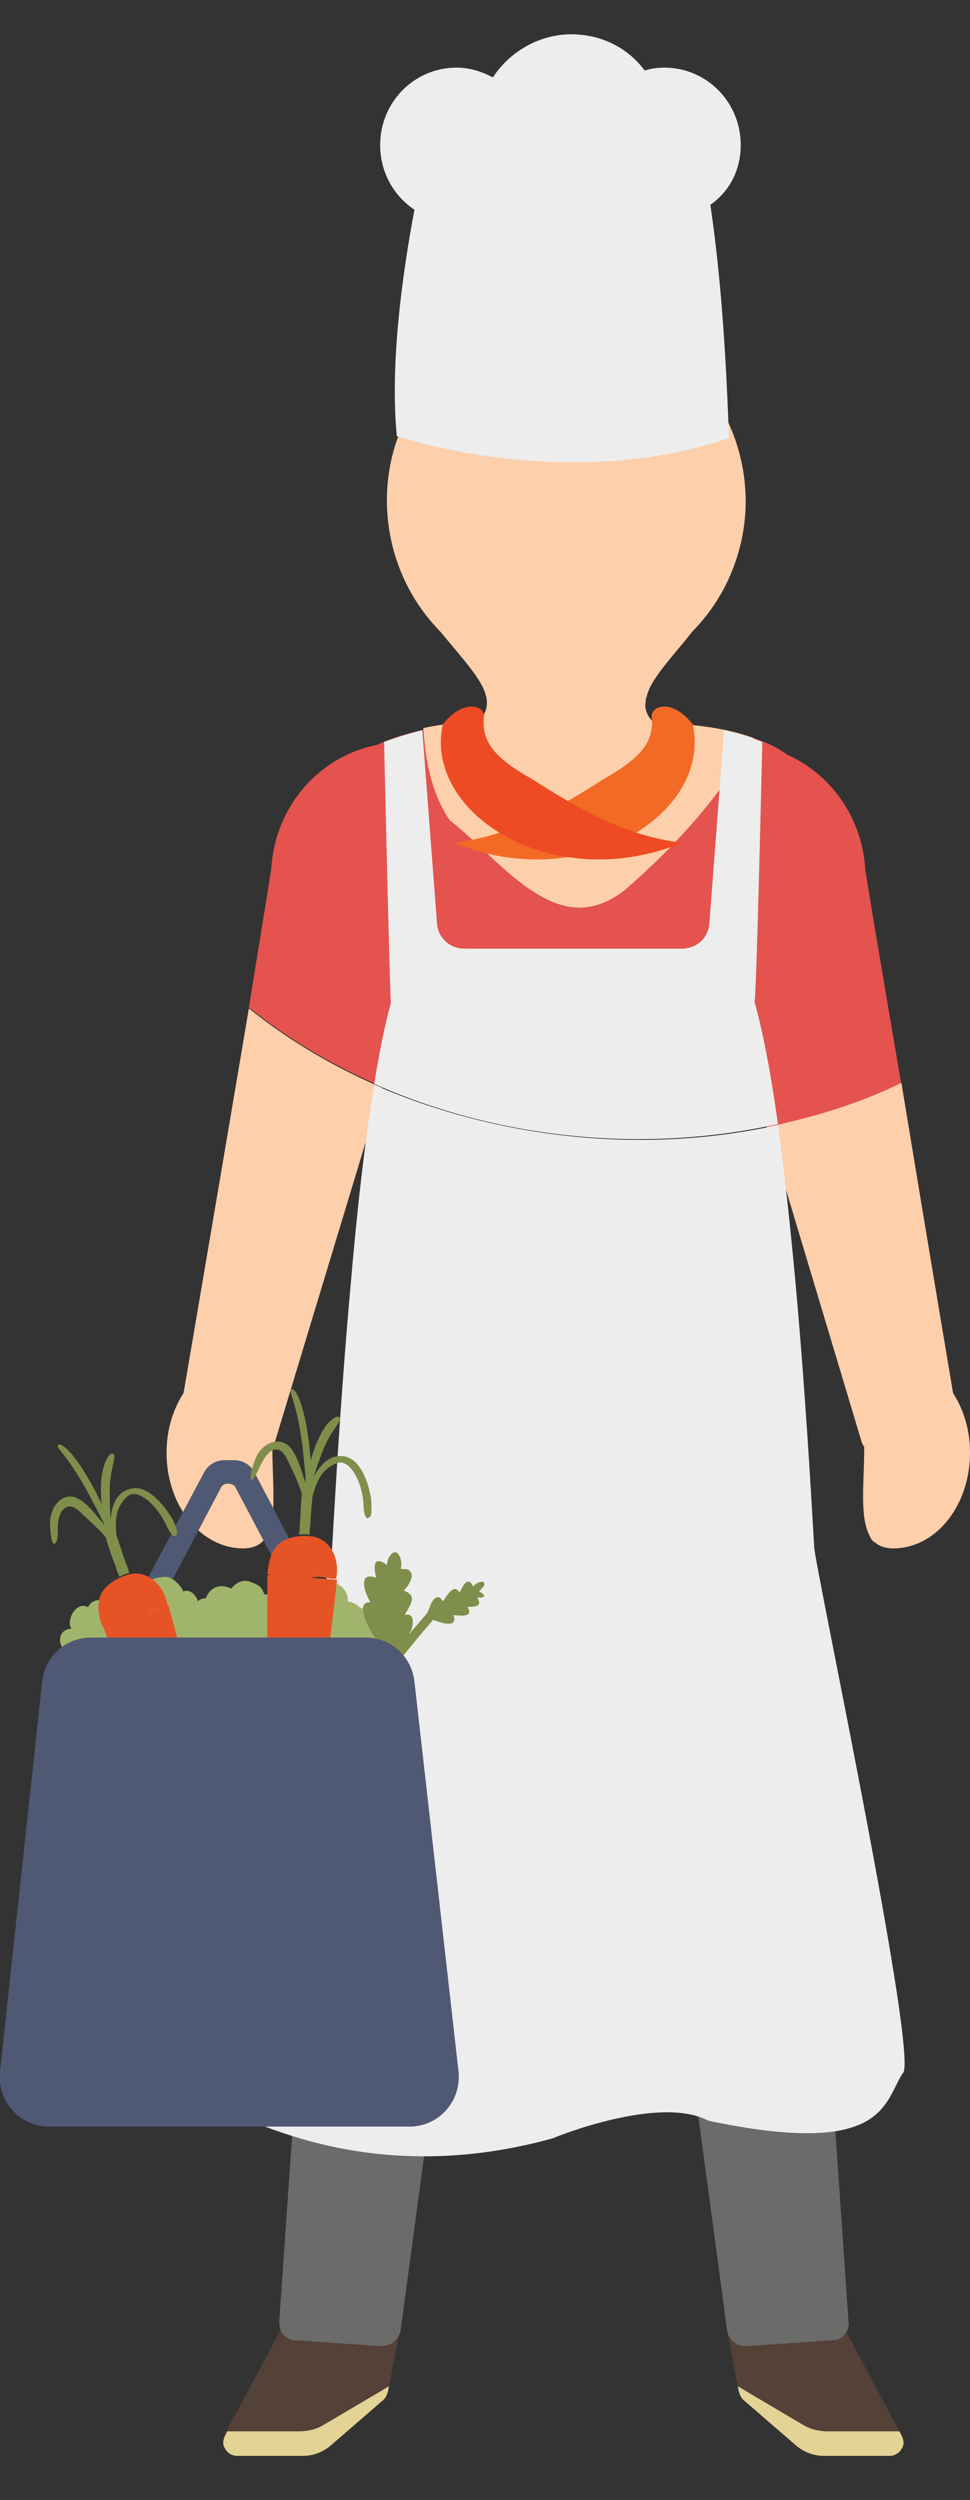 <?xml version="1.0" encoding="utf-8"?>
<!-- Generator: Adobe Illustrator 19.1.0, SVG Export Plug-In . SVG Version: 6.00 Build 0)  -->
<svg version="1.1" id="Layer_1" xmlns="http://www.w3.org/2000/svg" xmlns:xlink="http://www.w3.org/1999/xlink" x="0px" y="0px"
	 viewBox="-256 269.9 99 255.1" style="enable-background:new -256 269.9 99 255.1;" xml:space="preserve">
<rect x="-256" y="269.9" width="99" height="255.1" fill="#333333" stroke="none"/>
<style type="text/css">
	.st0{fill:#FDCFAA;}
	.st1{fill:#E4534E;}
	.st2{fill:#544137;}
	.st3{fill:#E3D395;}
	.st4{fill:#6B6B6A;}
	.st5{fill:#EDEDED;}
	.st6{fill:#F26A26;}
	.st7{fill:#EE4A23;}
	.st8{fill:#4F5974;}
	.st9{fill:#A1B46C;}
	.st10{fill:#808E4B;}
	.st11{fill:#E65425;}
</style>
<g id="Main-BG">
</g>
<g id="WIngs">
</g>
<g id="Buildings">
</g>
<g id="Base">
</g>
<g id="People">
	<g>
		<g>
			<g>
				<path class="st0" d="M-167.8,416.9c0.1,5.4-1.2,11.1,3.1,11c4.4-0.1,7.8-4.6,7.7-10c-0.1-5.4-3.8-9.7-8.2-9.6
					C-169.5,408.5-167.9,411.5-167.8,416.9z"/>
			</g>
		</g>
		<path class="st1" d="M-181.9,345.8c-7.4,0.5-13,7-12.5,14.5c0.4,7.1,6.2,12.6,13.1,12.8l3.6,12c4.8-1,9.4-2.4,13.7-4.5
			c-2-11.7-3.7-21.8-3.7-22.1C-168.2,351-174.5,345.3-181.9,345.8z"/>
		<path class="st0" d="M-168.1,416.9c0.3,1.1,1.4,1.7,2.4,1.4l5.8-1.3c1.1-0.2,1.8-1.3,1.6-2.4c0,0-3.1-18.4-5.7-34.2
			c-4.3,2.1-8.9,3.5-13.7,4.5L-168.1,416.9z"/>
		<g>
			<g>
				<path class="st0" d="M-228.2,416.9c-0.1,5.4,1.2,11.1-3.1,11c-4.4-0.1-7.8-4.6-7.7-10c0.1-5.4,3.8-9.7,8.2-9.6
					C-226.5,408.5-228.1,411.5-228.2,416.9z"/>
			</g>
		</g>
		<path class="st0" d="M-237.7,414.6c-0.2,1.1,0.5,2.2,1.6,2.4l5.8,1.3c1.1,0.2,2.1-0.4,2.4-1.4l10.9-36c-4.9-2.1-9.5-4.8-13.6-8.1
			C-233.4,389.4-237.7,414.6-237.7,414.6z"/>
		<path class="st1" d="M-201.6,360.2c0.5-7.5-5.1-14-12.5-14.5c-7.4-0.5-13.7,5.2-14.2,12.7c0,0.2-1,6.3-2.3,14.3
			c4.1,3.3,8.7,6,13.6,8.1l2.4-7.9C-207.8,372.8-202,367.4-201.6,360.2z"/>
		<path class="st2" d="M-233,519.8c0.2,0.4,0.7,0.7,1.2,0.7h6.7c1.1,0,2.1-0.4,2.9-1.1l5.2-4.5c0.3-0.2,0.5-0.6,0.6-1l0.1-0.5
			l1.3-6.8h-11.8l-6.1,11.4l-0.1,0.2C-233.3,518.9-233.3,519.4-233,519.8z"/>
		<path class="st3" d="M-233,519.8c0.2,0.4,0.7,0.7,1.2,0.7h6.7c1.1,0,2.1-0.4,2.9-1.1l5.2-4.5c0.3-0.2,0.5-0.6,0.6-1l0.1-0.5
			l-6.6,3.9c-0.8,0.5-1.7,0.7-2.6,0.7h-7.3l-0.1,0.2C-233.3,518.9-233.3,519.4-233,519.8z"/>
		<path class="st2" d="M-164,519.8c-0.2,0.4-0.7,0.7-1.2,0.7h-6.7c-1.1,0-2.1-0.4-2.9-1.1l-5.2-4.5c-0.3-0.2-0.5-0.6-0.6-1l-0.1-0.5
			l-1.3-6.8h11.7l6.1,11.4l0.1,0.2C-163.7,518.9-163.7,519.4-164,519.8z"/>
		<path class="st4" d="M-195.6,422.9c-7.2-0.3-14.2-1.2-21.2-2.2c-1.5-0.2-3.1-0.3-4.7-0.4l-6,86.5c0,0.5,0.1,0.9,0.4,1.3
			c0.3,0.3,0.7,0.6,1.2,0.6l8.7,0.6c1,0.1,2-0.7,2.1-1.7l7.6-56.4c0.3-2.3,2.3-4.1,4.6-4.1h8.9c2.3,0,4.3,1.7,4.6,4.1l7.6,56.4
			c0.1,1.1,1.1,1.8,2.1,1.7l8.7-0.6c0.5,0,0.9-0.2,1.2-0.6c0.3-0.3,0.5-0.8,0.4-1.3l-5.8-84.1C-182,422.9-188.8,423.1-195.6,422.9z"
			/>
		<path class="st0" d="M-192.2,360.7c5.4-4.6,10-9.7,13.1-15.5c-2.5-0.9-5-1.2-7-1.4c-1.8-0.1-3,0-3.1,0c-0.2-0.3-0.4-0.5-0.6-0.8
			c-0.3-0.5-0.4-1-0.3-1.5c0-0.2,0-0.3,0.1-0.5c0.4-1.8,2.4-3.8,4.7-6.7l0.1-0.1c3.1-3.2,5.1-7.6,5.3-12.5
			c0.3-10.4-7.6-19.1-17.8-19.4c-0.1,0-0.3,0-0.4,0h-0.2c-0.1,0-0.3,0-0.4,0c-10.2,0.4-18.2,9-17.8,19.4c0.2,4.9,2.2,9.3,5.3,12.5
			c0,0,0,0.1,0.1,0.1c3.5,4.3,6.3,6.8,3.9,9.3c-1.3,0-3.4,0.1-5.6,0.6c0.2,3.2,0.8,6.6,2.7,9.4
			C-204.6,357.9-199.1,366.2-192.2,360.7z"/>
		<path class="st1" d="M-176.1,346.6c-0.9-0.6-1.9-1-3-1.4c-3.2,5.7-7.7,10.8-13.1,15.5c-6.9,5.5-12.4-2.8-17.9-6.9
			c-1.9-2.8-2.5-6.2-2.7-9.4c-2,0.4-4.2,1.1-6,2.2c-3.6,2.2,0.2,11.7,3.1,17.6c0.6,1.5,1.3,2.9,2.2,4.3c0.2,0.4,0.3,0.6,0.3,0.6l0,0
			c4.8,7.1,12.9,12.2,15.1,12c2.2,0.1,10-5.6,14.7-13l1.7,1C-181.7,369.1-170.8,349.9-176.1,346.6z"/>
		<path class="st5" d="M-217.8,380.6c-1,5.9-1.8,13.2-2.4,20.3c-1,11-1.6,21.7-1.9,26.9c-0.1,2-11.8,57.3-9.9,57.9
			c3.3,1.2,15.1,7.2,32.4,2.4c0.7-0.3,11-4.4,15.9-1.8c18,3.8,17.9-1.8,19.8-4.8c1.9-0.7-8.9-51.7-9-53.7
			c-0.3-5.2-0.9-15.9-1.9-26.9c-0.5-5.5-1.1-11.1-1.8-16.2C-190.1,387.7-205,386.2-217.8,380.6z"/>
		<path class="st5" d="M-178.2,345.6c-1.3-0.5-2.6-0.9-3.9-1.2l-1.5,19.7c-0.1,1.5-1.3,2.6-2.8,2.6h-10.8h-0.5h-10.9
			c-1.5,0-2.7-1.1-2.8-2.6l-1.5-19.7c-1.2,0.3-2.5,0.7-3.9,1.2c0,0,0.6,26.6,0.7,26.6c-0.6,2.2-1.2,5.1-1.7,8.3
			c12.8,5.7,27.7,7.1,41.2,4.1c-0.7-5-1.5-9.3-2.4-12.5C-178.8,372.3-178.2,345.6-178.2,345.6z"/>
		<path class="st3" d="M-164,519.8c-0.2,0.4-0.7,0.7-1.2,0.7h-6.7c-1.1,0-2.1-0.4-2.9-1.1l-5.2-4.5c-0.3-0.2-0.5-0.6-0.6-1l-0.1-0.5
			l6.6,3.9c0.8,0.5,1.7,0.7,2.6,0.7h7.3l0.1,0.2C-163.7,518.9-163.7,519.4-164,519.8z"/>
		<path class="st5" d="M-180.4,284.7c0-4.4-3.5-7.9-7.8-7.9c-0.7,0-1.4,0.1-2,0.3c-1.7-2.3-4.4-3.7-7.5-3.7c-3.3,0-6.3,1.8-8,4.4
			c-1.1-0.6-2.4-1-3.7-1c-4.3,0-7.8,3.5-7.8,7.9c0,2.8,1.4,5.2,3.5,6.6c-1.3,6.9-2.5,15.9-1.8,23.1c0,0,17.2,5.9,33.9,0.2
			c-0.4-11.5-1.1-18.3-1.9-23.8C-181.5,289.4-180.4,287.2-180.4,284.7z"/>
		<path class="st6" d="M-185.3,343.8c-2-2.5-4-2-4.2-0.9c0.3,2.5-0.8,4.2-4.9,6.5c-5,3.2-9.5,5.8-15.3,6.5
			C-196.5,361.3-183.3,352.9-185.3,343.8z"/>
		<path class="st7" d="M-186.4,355.9c-5.7-0.7-10.3-3.3-15.3-6.5c-4.1-2.3-5.2-4-4.9-6.5c-0.1-1.1-2.2-1.6-4.2,0.9
			C-212.8,352.9-199.6,361.3-186.4,355.9z"/>
		<path class="st0" d="M-236.6,414c0,0,1.1,2.4,3.2,2.2c2.1-0.2,5.9,7.5,4.6,10.4c-1.2,2.9-6.4-4.5-6.4-4.5L-236.6,414z"/>
		<path class="st0" d="M-159.1,412.7c-0.9,2.3-1.5,2.7-3.8,3.6c-2.8,1.2-5.5,7.5-4.3,10.4c1.2,2.9,6.4-4.5,6.4-4.5L-159.1,412.7z"/>
		<path class="st8" d="M-247,447.4l-2.1-1.1l13.9-26.1c0.4-0.8,1.2-1.3,2.1-1.3h1c0.9,0,1.7,0.5,2.1,1.3l13.7,26.1l-2.1,1.1
			l-13.5-25.6c-0.2-0.5-0.7-0.5-0.8-0.5l0,0c-0.2,0-0.6,0-0.8,0.5L-247,447.4z"/>
	</g>
</g>
<g id="Text">
</g>
<path class="st9" d="M-249.7,439.9c0.4,0.4,0.9,0.3,1.4,0.3c-0.1,0.4,0,0.7,0.2,0.9c6.5-0.1,12.9-0.4,19.4-0.1c4,0.1,8,0.3,12,0.5
	c0-0.1-0.1-0.2-0.2-0.4c1.9-0.7,1-2.5,1-2.5c0.7-0.5,0.4-2.3-0.4-2.5c0.3-0.2,0.3-0.9,0.1-1.2c-0.2-0.4-0.9-1.1-1.9-1.2
	c-0.6,0-0.9,0.4-0.9,0.4c0-0.1-0.2-0.1-0.3-0.2c-0.3-0.3-0.7-0.5-1.2-0.6c0,0,0.2-1.9-2.4-2.1c-0.8,0-1.7,0.8-1.9,1.4v0
	c-0.8-0.4-1.5,0.5-1.7,1.3c-0.3-1.4-2.5-1.3-2.5-1.3c-0.3-0.6-0.3-0.9-1.5-1.3c-1.1-0.4-1.9,0.7-1.9,0.7c-2-0.9-2.6,1-2.6,1
	c-0.4,0-0.6,0.1-0.8,0.3c-0.2-0.7-0.9-1.3-1.5-1v0c-0.2-0.6-1.1-1.5-1.8-1.5c-2.7,0.1-2.5,2-2.5,2c-0.6,0-1.1,0.3-1.4,0.7
	c-0.3-0.3-0.8-0.5-1.3-0.5c-0.6,0-0.9,0.4-0.9,0.4c-0.4-0.4-1.5-0.3-1.8,0.5c-1.3-0.7-2.3,1.5-1.7,2.2c-1.2,0-1.5,1.3-0.8,2.1
	C-250.1,438.6-250.1,439.5-249.7,439.9z"/>
<path class="st10" d="M-207.1,432.3c0.1-0.2,0.7-0.6,0.5-0.9c-0.3-0.3-1,0.2-1.1,0.4c-0.5-1.1-1-0.2-1.4,0.6c-0.6-1-1.3,0.4-1.7,0.9
	c-0.3-0.5-0.6-0.6-1-0.1c-0.2,0.2-0.4,0.9-0.6,1.3c-0.6,0.7-1.2,1.4-1.8,2.1c0-0.1,0-0.2,0.1-0.2c0.3-0.6,0.5-2-0.6-1.7
	c0.8-1.4,1.2-2-0.1-2.5c0.4-0.3,1-1.4,0.8-1.7c-0.2-0.5-0.4-0.5-1.1-0.5c0.2-0.7-0.1-1.6-0.5-1.7c-0.4-0.1-0.9,0.6-0.9,1.3
	c-1.6-1.2-1.3,0.6-1.1,1.3c-1.6-0.6-1.5,0.9-0.6,2.5c-1.9-0.1,0.3,3.5,0.8,4.1c0.6,0.7,1,1,1.4,1.2c-0.8,1.1-1.6,2.1-2.4,3.1
	c0.4,0.1,0.8,0.2,1.1,0.3c1.6-2.2,3.5-4.6,5.5-6.9c1.1,0.4,2.5,0.8,2.1-0.5c0.8,0.1,2.1,0.2,1.4-0.8c0.4-0.1,1.7,0.1,1-1
	C-206.5,433-206.3,432.7-207.1,432.3z"/>
<g>
	<path class="st10" d="M-218.1,423.2c0-0.7-0.7-4.4-2.8-4.7c-1.5-0.2-2.4,0.9-3.1,2.1c0.3-0.9,0.6-1.8,1-2.8
		c0.7-1.8,1.9-2.9,1.7-3.2c-0.2-0.4-0.8,0.1-1.2,0.5c-0.6,0.7-0.9,1.4-1.3,2.3c-0.2,0.5-0.3,1-0.5,1.5c-0.4-5.5-1.6-7.6-2-7.2
		c-0.3,0.2,0.8,1.6,1.3,7c0.1,1,0.2,1.9,0.2,2.5c-0.1-0.2-0.1-0.3-0.2-0.5c-0.3-1-0.7-2.2-1.3-3c-1-1.3-2.9-0.7-3.6,1
		c-0.2,0.4-0.8,2.4-0.4,2.2c0.3-0.1,0.5-0.7,1-1.7c0.7-1.4,1.8-2.1,2.6-0.4c0.4,0.8,0.8,1.6,1.1,2.4c0.1,0.3,0.3,0.7,0.4,1.1
		c-0.1,1-0.1,2.1-0.2,3.1c0,0.4,0,0.8-0.1,1.1c0.6-0.1,1.1,0,1.1,0l0,0c0-0.4,0-0.7,0.1-1.1c0-0.9,0.1-1.9,0.2-2.8
		c0.4-1.5,0.9-2.8,2.5-3.4c1.2-0.5,2.6,1.8,2.7,4.3c0,0.3,0.1,1.7,0.6,1.2C-218,424.7-218.1,423.4-218.1,423.2z"/>
	<path class="st11" d="M-224,426.7c-0.1,0-2.3-0.4-3.6,0.8c-0.7,0.7-1,1.7-1.1,3c0,0,2.7,1,3.5,0.7c2.1-0.8,2.4-0.1,3.5-0.2
		C-221.3,429.2-222.1,427.1-224,426.7z"/>
	<path class="st11" d="M-228.7,430.6c0,0-0.4,28,1.9,28.2c2.2,0.2,5.2-27.7,5.2-27.7L-228.7,430.6z"/>
</g>
<g>
	<path class="st10" d="M-238.3,425.1c-0.3-0.6-2.3-3.8-4.3-3.3c-1.5,0.3-2,1.7-2.1,3.1c-0.1-1-0.1-1.9-0.1-3c0-1.9,0.7-3.4,0.4-3.6
		c-0.3-0.3-0.7,0.4-0.9,0.9c-0.3,0.9-0.4,1.7-0.4,2.6c0,0.5,0,1.1,0.1,1.6c-2.4-5-4.2-6.5-4.5-6c-0.2,0.3,1.3,1.2,3.7,6
		c0.5,0.9,0.9,1.7,1.1,2.2c-0.1-0.1-0.2-0.3-0.3-0.4c-0.7-0.8-1.4-1.8-2.3-2.3c-1.4-0.9-2.9,0.4-3,2.3c0,0.5,0.1,2.5,0.5,2.2
		c0.3-0.2,0.3-0.8,0.3-1.9c0.1-1.5,1-2.6,2.3-1.3c0.6,0.6,1.3,1.2,1.9,1.8c0.2,0.2,0.5,0.5,0.7,0.8c0.3,1,0.6,2,1,2.9
		c0.1,0.4,0.2,0.7,0.4,1.1c0.5-0.3,1-0.4,1-0.4l0,0c-0.1-0.3-0.2-0.7-0.4-1.1c-0.3-0.9-0.6-1.8-0.9-2.7c-0.2-1.6-0.1-2.9,1.1-4
		c1-0.9,3,0.8,4,3c0.1,0.2,0.7,1.5,1,0.9C-237.7,426.5-238.2,425.3-238.3,425.1z"/>
	<path class="st11" d="M-242.6,430.5c-0.1,0-2.3,0.5-3.1,2.1c-0.4,0.9-0.3,1.9,0.1,3.2c0,0,2.8,0,3.5-0.6c1.7-1.5,2.2-0.9,3.2-1.4
		C-239.1,431.9-240.7,430.2-242.6,430.5z"/>
	<path class="st11" d="M-245.5,435.8c0,0,9.8,26.2,11.9,25.6c2.2-0.7-5.2-27.7-5.2-27.7L-245.5,435.8z"/>
</g>
<path class="st8" d="M-214.2,486.9H-251c-3,0-5.3-2.6-5-5.6l4.3-39.8c0.3-2.6,2.4-4.5,5-4.5h28c2.6,0,4.7,1.9,5,4.5l4.5,39.8
	C-208.9,484.3-211.2,486.9-214.2,486.9z"/>
</svg>
